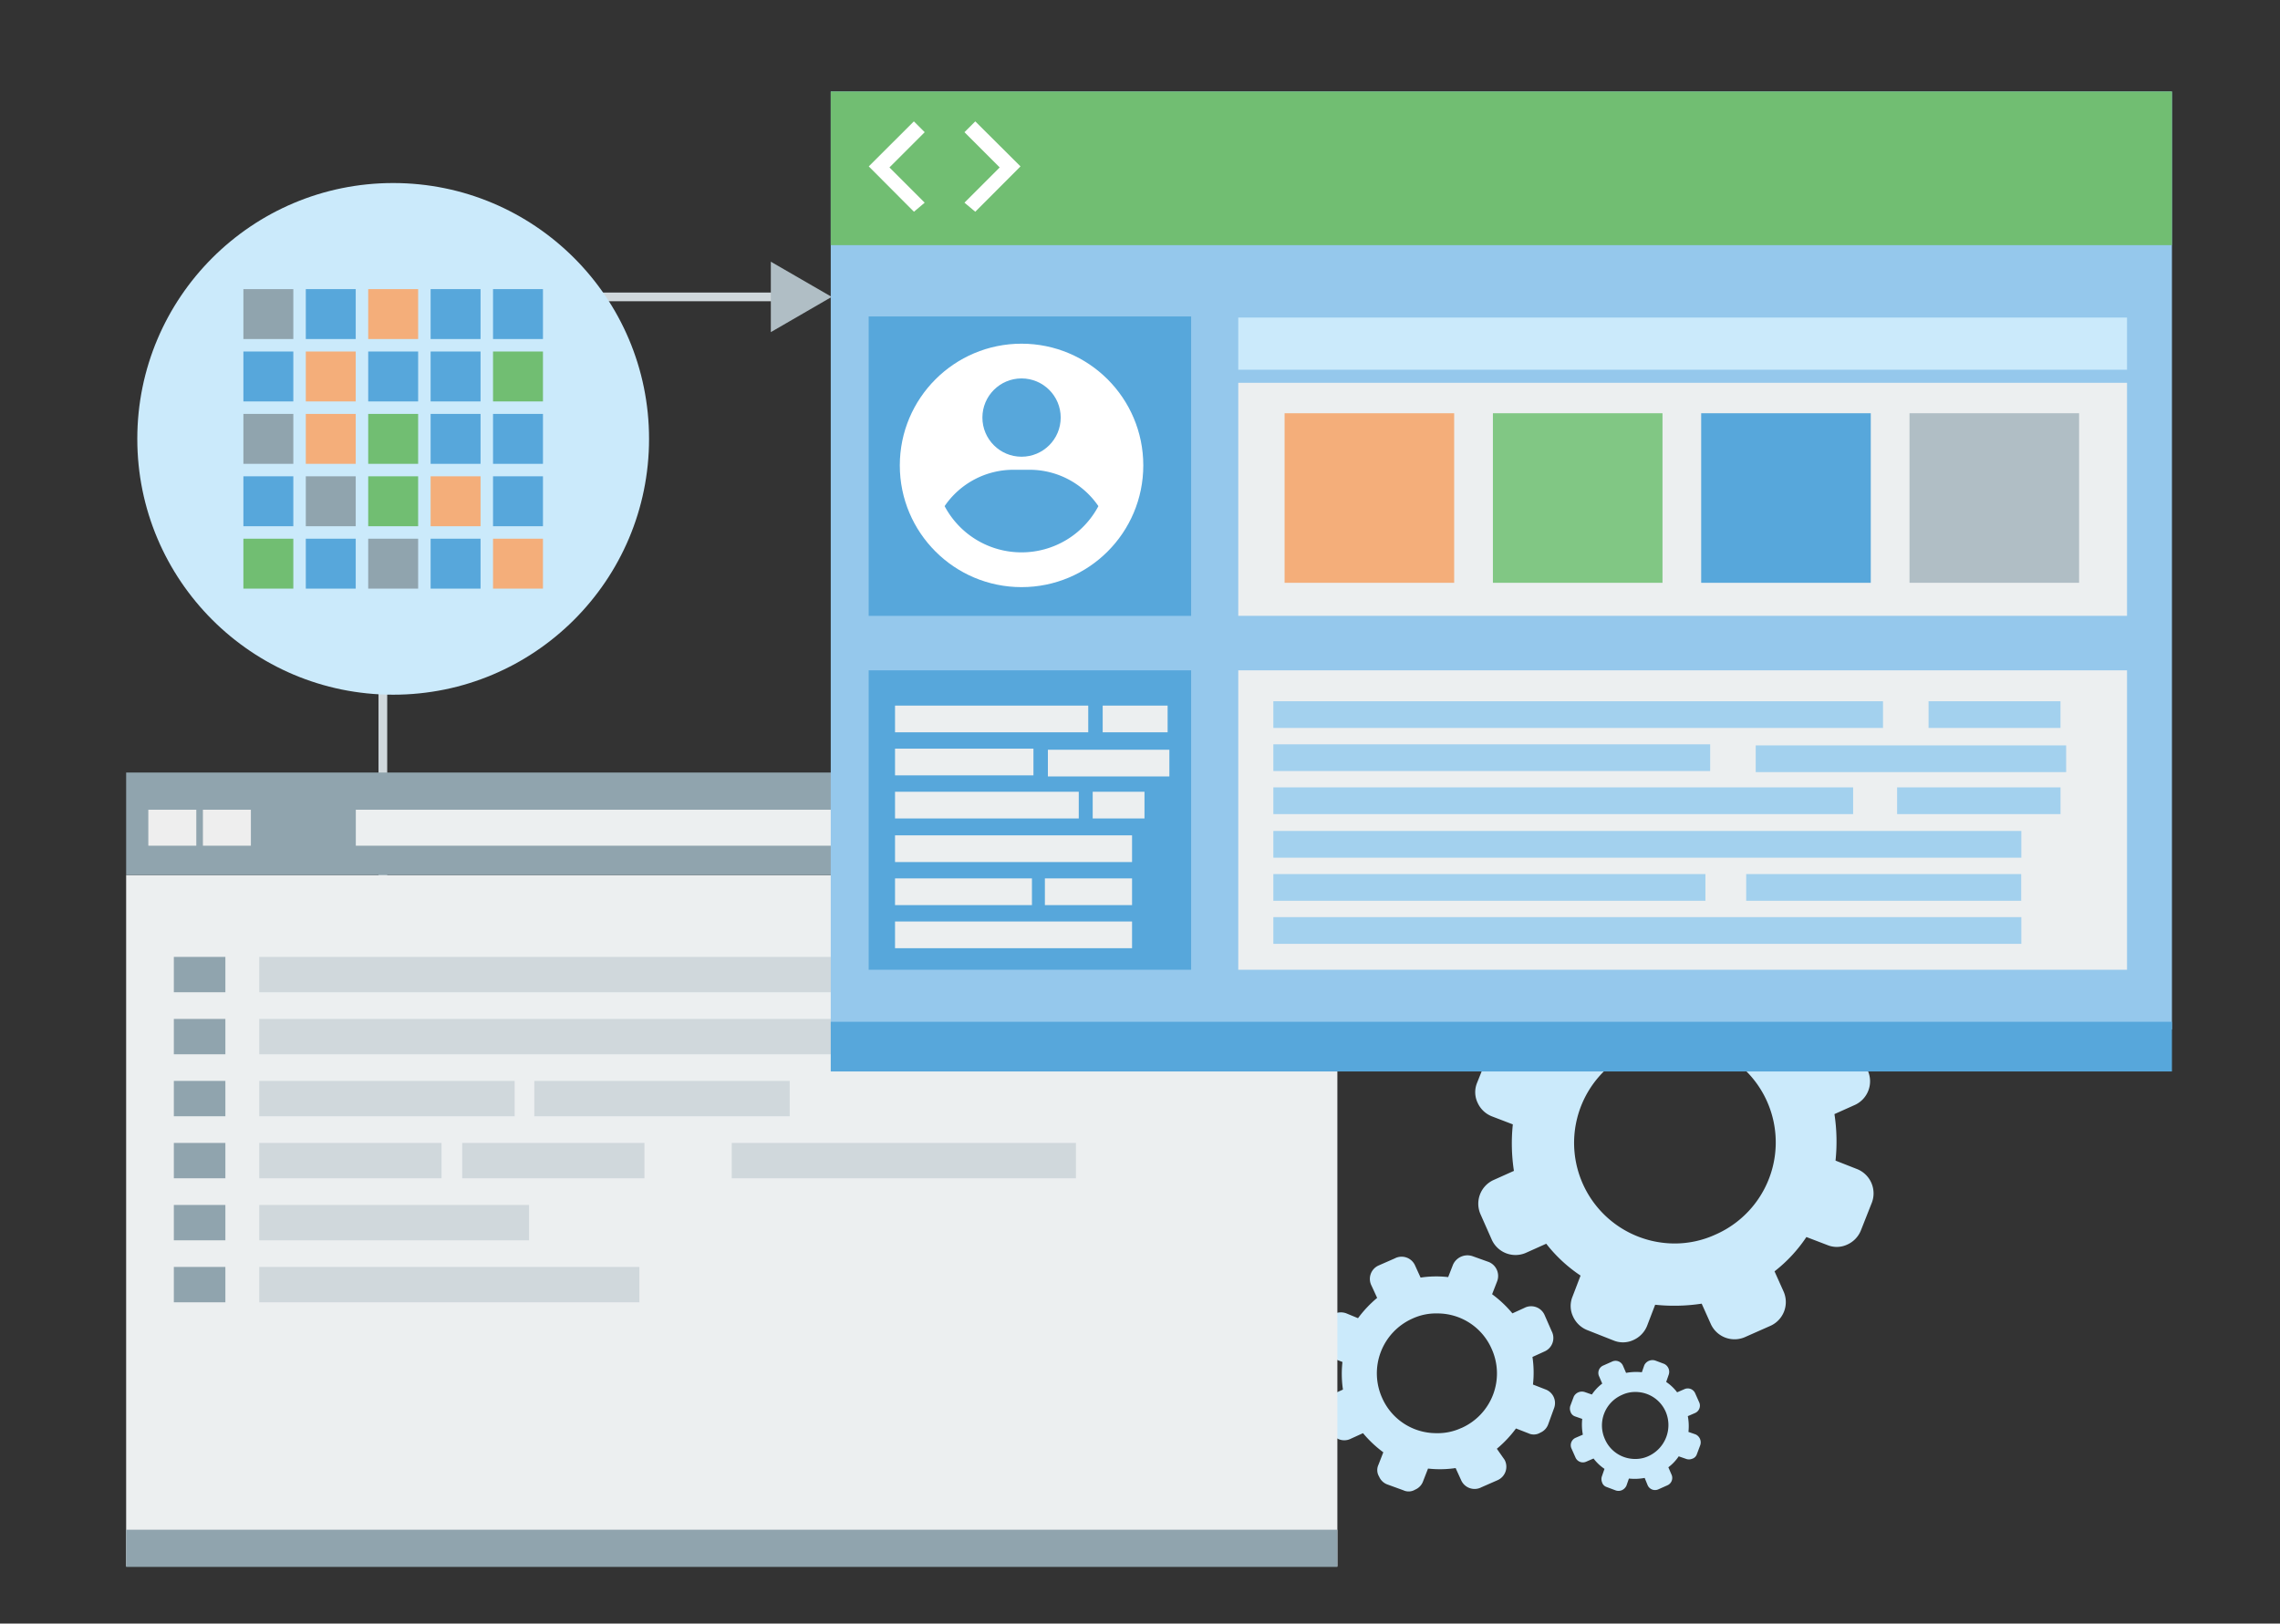 <svg id="Layer_1" data-name="Layer 1" xmlns="http://www.w3.org/2000/svg" viewBox="0 0 548 390.3"><rect x="0" y="0" width="548" height="390.3" fill="#333333" stroke="none"/><defs><style>.cls-1{fill:#cbeafb;}.cls-2{fill:none;stroke:#d0d8dc;stroke-miterlimit:10;stroke-width:2.09px;}.cls-3{fill:#eceff0;}.cls-4{fill:#90a4ae;}.cls-5{fill:#eee;}.cls-6{fill:#b0bec5;}.cls-7{fill:#d0d8dc;}.cls-8{fill:#95c8ec;}.cls-9{fill:#71be72;}.cls-10{fill:#57a7db;}.cls-11{fill:#fff;}.cls-12{fill:#a3d1ee;}.cls-13{fill:#f4ae7a;}.cls-14{fill:#81c784;}</style></defs><title>data-transfer</title><g id="_Group_" data-name="&lt;Group&gt;"><g id="_Group_2" data-name="&lt;Group&gt;"><path id="_Compound_Path_" data-name="&lt;Compound Path&gt;" class="cls-1" d="M371.45,334l-3-1.17a25.67,25.67,0,0,0-.12-6.63l2.85-1.3a3.53,3.53,0,0,0,1.76-4.91l-1.67-3.81a3.53,3.53,0,0,0-4.91-1.76l-2.85,1.3a28.07,28.07,0,0,0-4.88-4.6l1.17-3a3.63,3.63,0,0,0-2-4.76L354,302a3.8,3.8,0,0,0-4.76,2l-1.17,3a25.67,25.67,0,0,0-6.63.12l-1.3-2.85a3.53,3.53,0,0,0-4.91-1.76l-3.81,1.67a3.53,3.53,0,0,0-1.76,4.91L331,312a28.07,28.07,0,0,0-4.6,4.88l-2.83-1.17a3.8,3.8,0,0,0-4.76,2l-1.37,3.77a3,3,0,0,0,.16,2.84,3.44,3.44,0,0,0,2.06,1.92l3,1.17a25.67,25.67,0,0,0,.12,6.63l-2.85,1.3a3.53,3.53,0,0,0-1.76,4.91l1.67,3.81a3.53,3.53,0,0,0,4.91,1.76l2.85-1.3a28.07,28.07,0,0,0,4.88,4.6l-1.17,3a3,3,0,0,0,.16,2.84,3.44,3.44,0,0,0,2.06,1.92l3.77,1.37a3,3,0,0,0,2.84-.16,3.44,3.44,0,0,0,1.92-2.06l1.17-3a25.67,25.67,0,0,0,6.63-.12l1.3,2.85a3.53,3.53,0,0,0,4.91,1.76l3.81-1.67a3.53,3.53,0,0,0,1.76-4.91l-1.87-2.67a28.07,28.07,0,0,0,4.6-4.88l3,1.17a3,3,0,0,0,2.84-.16,3.44,3.44,0,0,0,1.92-2.06l1.37-3.77A3.49,3.49,0,0,0,371.45,334Zm-20.18,9.26a13.47,13.47,0,0,1-6.07,1.26,14.19,14.19,0,0,1-13-8.47A14.4,14.4,0,0,1,339.43,317a13.47,13.47,0,0,1,6.07-1.26,14.19,14.19,0,0,1,13,8.47A14.34,14.34,0,0,1,351.28,343.27Z"/><path id="_Compound_Path_2" data-name="&lt;Compound Path&gt;" class="cls-1" d="M407.52,344.81l-1.7-.59a13,13,0,0,0-.15-3.79l1.71-.74a1.94,1.94,0,0,0,1-2.64l-.93-2.09a1.94,1.94,0,0,0-2.64-1l-1.71.74a10.81,10.81,0,0,0-2.63-2.49l.59-1.7a2.11,2.11,0,0,0-1.11-2.66l-2.08-.78a2.19,2.19,0,0,0-2.66,1.11l-.59,1.7a13,13,0,0,0-3.79.15l-.74-1.71a1.94,1.94,0,0,0-2.64-1l-2.09.93a1.94,1.94,0,0,0-1,2.64l.74,1.71a10.81,10.81,0,0,0-2.49,2.63l-1.7-.59a2.19,2.19,0,0,0-2.66,1.11l-.78,2.08a2.08,2.08,0,0,0,0,1.52,1.71,1.71,0,0,0,1.12,1.15l1.7.59a13,13,0,0,0,.15,3.79l-1.71.74a1.94,1.94,0,0,0-1,2.64l.93,2.09a1.94,1.94,0,0,0,2.64,1l1.71-.74a10.81,10.81,0,0,0,2.63,2.49l-.59,1.7a2.08,2.08,0,0,0,0,1.52,1.71,1.71,0,0,0,1.12,1.15l2.08.78a2.08,2.08,0,0,0,1.52,0,2.21,2.21,0,0,0,1.15-1.12l.59-1.7a13,13,0,0,0,3.79-.15L396,357a1.94,1.94,0,0,0,2.64,1l2.09-.93a1.94,1.94,0,0,0,1-2.64l-.74-1.71a10.81,10.81,0,0,0,2.49-2.63l1.7.59a2.08,2.08,0,0,0,1.52,0,1.71,1.71,0,0,0,1.15-1.12l.78-2.08A2.11,2.11,0,0,0,407.52,344.81ZM396.29,350a7.43,7.43,0,0,1-3.42.72,7.89,7.89,0,0,1-7.15-4.81,8,8,0,0,1,4.09-10.57,7.43,7.43,0,0,1,3.42-.72,7.89,7.89,0,0,1,7.15,4.81A8.2,8.2,0,0,1,396.29,350Z"/><path id="_Compound_Path_3" data-name="&lt;Compound Path&gt;" class="cls-1" d="M446.26,281,441.17,279a43.91,43.91,0,0,0-.26-11.18l4.95-2.22a6.26,6.26,0,0,0,3.12-8.11l-2.78-6.28a6.26,6.26,0,0,0-8.11-3.12l-4.95,2.22a35.16,35.16,0,0,0-8.25-7.66l1.95-5.09a6.24,6.24,0,0,0-3.52-8l-6.41-2.53a6.41,6.41,0,0,0-8,3.52L407,235.69a43.91,43.91,0,0,0-11.18.26l-2.22-4.76a6.26,6.26,0,0,0-8.11-3.12l-6.28,3a6.26,6.26,0,0,0-3.12,8.11l2.22,4.95a35.16,35.16,0,0,0-7.66,8.25l-5.09-1.95a6.41,6.41,0,0,0-8,3.52L355,260.34a5.9,5.9,0,0,0,.14,4.74,6.29,6.29,0,0,0,3.38,3.26l5.09,1.95a43.91,43.91,0,0,0,.26,11.18l-4.95,2.22a6.26,6.26,0,0,0-3.12,8.11l2.78,6.28a6.26,6.26,0,0,0,8.11,3.12l4.95-2.22a35.16,35.16,0,0,0,8.25,7.66l-1.95,5.09a5.9,5.9,0,0,0,.14,4.74,6.29,6.29,0,0,0,3.38,3.26l6.41,2.53a5.9,5.9,0,0,0,4.74-.14,6.29,6.29,0,0,0,3.26-3.38l1.95-5.09a43.91,43.91,0,0,0,11.18-.26l2.22,4.95a6.26,6.26,0,0,0,8.11,3.12l6.28-2.78a6.26,6.26,0,0,0,3.12-8.11l-2.22-4.95a35.16,35.16,0,0,0,7.66-8.25l5.09,1.95a5.9,5.9,0,0,0,4.74-.14,6.29,6.29,0,0,0,3.26-3.38l2.53-6.41A6.29,6.29,0,0,0,446.26,281Zm-33.88,15.75a23.52,23.52,0,0,1-10.06,2.17,24.19,24.19,0,0,1-9.56-46.32,23.52,23.52,0,0,1,10.06-2.17,24.19,24.19,0,0,1,9.56,46.32Z"/></g></g><polyline class="cls-2" points="194.44 71.37 92.02 71.37 92.02 233.18"/><g id="_Group_3" data-name="&lt;Group&gt;"><rect id="_Path_" data-name="&lt;Path&gt;" class="cls-3" x="30.32" y="210.36" width="291.12" height="166.17"/><rect id="_Path_2" data-name="&lt;Path&gt;" class="cls-4" x="30.32" y="185.71" width="291.12" height="24.64"/><rect id="_Path_3" data-name="&lt;Path&gt;" class="cls-3" x="85.52" y="194.65" width="185.05" height="8.65"/><rect id="_Path_4" data-name="&lt;Path&gt;" class="cls-5" x="48.77" y="194.65" width="11.53" height="8.65"/><rect id="_Path_5" data-name="&lt;Path&gt;" class="cls-5" x="35.65" y="194.65" width="11.53" height="8.65"/><g id="_Group_4" data-name="&lt;Group&gt;"><path id="_Path_6" data-name="&lt;Path&gt;" class="cls-6" d="M297.51,193.78h0a2.58,2.58,0,0,1-2.59-2.59h0a2.58,2.58,0,0,1,2.59-2.59h0a2.58,2.58,0,0,1,2.59,2.59h0A2.68,2.68,0,0,1,297.51,193.78Z"/><path id="_Path_7" data-name="&lt;Path&gt;" class="cls-6" d="M305.58,193.78h0a2.58,2.58,0,0,1-2.59-2.59h0a2.58,2.58,0,0,1,2.59-2.59h0a2.58,2.58,0,0,1,2.59,2.59h0A2.58,2.58,0,0,1,305.58,193.78Z"/><path id="_Path_8" data-name="&lt;Path&gt;" class="cls-6" d="M313.8,193.78h0a2.58,2.58,0,0,1-2.59-2.59h0a2.58,2.58,0,0,1,2.59-2.59h0a2.58,2.58,0,0,1,2.59,2.59h0A2.68,2.68,0,0,1,313.8,193.78Z"/></g></g><rect id="_Path_9" data-name="&lt;Path&gt;" class="cls-4" x="30.32" y="367.73" width="291.12" height="8.94"/><rect id="_Path_10" data-name="&lt;Path&gt;" class="cls-4" x="41.78" y="230.03" width="12.39" height="8.5"/><rect id="_Path_11" data-name="&lt;Path&gt;" class="cls-4" x="41.78" y="244.94" width="12.39" height="8.5"/><rect id="_Path_12" data-name="&lt;Path&gt;" class="cls-4" x="41.78" y="259.84" width="12.39" height="8.5"/><rect id="_Path_13" data-name="&lt;Path&gt;" class="cls-4" x="41.78" y="274.75" width="12.39" height="8.5"/><rect id="_Path_14" data-name="&lt;Path&gt;" class="cls-4" x="41.78" y="289.66" width="12.39" height="8.5"/><rect id="_Path_15" data-name="&lt;Path&gt;" class="cls-4" x="41.78" y="304.56" width="12.39" height="8.5"/><rect id="_Path_16" data-name="&lt;Path&gt;" class="cls-7" x="62.31" y="230.03" width="191.25" height="8.5"/><rect id="_Path_17" data-name="&lt;Path&gt;" class="cls-7" x="62.31" y="244.94" width="148.59" height="8.5"/><rect id="_Path_18" data-name="&lt;Path&gt;" class="cls-7" x="62.31" y="259.84" width="61.39" height="8.5"/><rect id="_Path_19" data-name="&lt;Path&gt;" class="cls-7" x="62.31" y="274.75" width="43.81" height="8.5"/><rect id="_Path_20" data-name="&lt;Path&gt;" class="cls-7" x="62.31" y="289.66" width="64.85" height="8.5"/><rect id="_Path_21" data-name="&lt;Path&gt;" class="cls-7" x="62.31" y="304.56" width="91.37" height="8.5"/><rect id="_Path_22" data-name="&lt;Path&gt;" class="cls-7" x="128.42" y="259.84" width="61.39" height="8.5"/><rect id="_Path_23" data-name="&lt;Path&gt;" class="cls-7" x="111.09" y="274.75" width="43.81" height="8.5"/><rect id="_Path_24" data-name="&lt;Path&gt;" class="cls-7" x="175.88" y="274.75" width="82.72" height="8.5"/><g id="_Group_5" data-name="&lt;Group&gt;"><polygon id="_Path_25" data-name="&lt;Path&gt;" class="cls-6" points="185.27 79.84 199.9 71.37 185.27 62.91 185.27 79.84"/></g><g id="_Group_2-2" data-name=" Group 2"><rect class="cls-8" x="199.67" y="22" width="322.36" height="225.46"/></g><rect class="cls-9" x="199.67" y="22" width="322.36" height="36.93"/><rect class="cls-10" x="199.67" y="245.63" width="322.36" height="11.94"/><path class="cls-11" d="M222.25,48.72l-8.47-8.47,8.47-8.47-2.6-2.6L208.81,40,219.67,50.9Zm9.56,0,8.47-8.47-8.47-8.47,2.6-2.6L245.28,40,234.41,50.9Z"/><rect class="cls-10" x="208.79" y="76.07" width="77.5" height="71.98"/><rect class="cls-3" x="297.62" y="92.02" width="213.61" height="56.02"/><rect class="cls-1" x="297.62" y="76.34" width="213.61" height="12.54"/><rect class="cls-3" x="297.62" y="161.14" width="213.61" height="71.98"/><rect class="cls-10" x="208.79" y="161.14" width="77.5" height="71.98"/><rect class="cls-3" x="215.12" y="169.62" width="46.44" height="6.42"/><rect class="cls-3" x="265.03" y="169.62" width="15.61" height="6.42"/><rect class="cls-3" x="215.12" y="179.97" width="33.27" height="6.42"/><rect class="cls-3" x="251.86" y="180.23" width="29.2" height="6.42"/><rect class="cls-3" x="215.12" y="190.33" width="44.16" height="6.42"/><rect class="cls-3" x="262.63" y="190.33" width="12.45" height="6.42"/><rect class="cls-3" x="215.12" y="200.81" width="56.97" height="6.42"/><rect class="cls-3" x="215.12" y="211.16" width="32.91" height="6.42"/><rect class="cls-3" x="251.14" y="211.16" width="20.95" height="6.42"/><rect class="cls-3" x="215.12" y="221.52" width="56.97" height="6.42"/><circle class="cls-11" cx="245.53" cy="111.88" r="29.26"/><circle class="cls-10" cx="245.53" cy="100.38" r="9.41"/><path class="cls-10" d="M245.53,132.78A20.89,20.89,0,0,0,264,121.67a20,20,0,0,0-16.48-8.74h-4a20,20,0,0,0-16.48,8.74A20.89,20.89,0,0,0,245.53,132.78Z"/><rect class="cls-12" x="306.05" y="168.57" width="146.53" height="6.42"/><rect class="cls-12" x="463.53" y="168.57" width="31.71" height="6.42"/><rect class="cls-12" x="306.05" y="178.93" width="104.99" height="6.42"/><rect class="cls-12" x="421.99" y="179.19" width="74.61" height="6.42"/><rect class="cls-12" x="306.05" y="189.28" width="139.35" height="6.42"/><rect class="cls-12" x="455.97" y="189.28" width="39.28" height="6.42"/><rect class="cls-12" x="306.05" y="199.76" width="179.78" height="6.42"/><rect class="cls-12" x="306.05" y="210.12" width="103.85" height="6.42"/><rect class="cls-12" x="419.7" y="210.12" width="66.1" height="6.42"/><rect class="cls-12" x="306.05" y="220.47" width="179.78" height="6.42"/><rect class="cls-13" x="308.75" y="99.34" width="40.76" height="40.76"/><rect class="cls-14" x="358.82" y="99.34" width="40.76" height="40.76"/><rect class="cls-10" x="408.88" y="99.34" width="40.76" height="40.76"/><rect class="cls-6" x="458.95" y="99.34" width="40.76" height="40.76"/><circle class="cls-1" cx="94.5" cy="105.5" r="61.5"/><rect class="cls-4" x="58.5" y="69.5" width="12" height="12"/><rect class="cls-10" x="73.5" y="69.5" width="12" height="12"/><rect class="cls-13" x="88.5" y="69.5" width="12" height="12"/><rect class="cls-10" x="103.5" y="69.5" width="12" height="12"/><rect class="cls-10" x="118.5" y="69.5" width="12" height="12"/><rect class="cls-10" x="58.5" y="84.5" width="12" height="12"/><rect class="cls-13" x="73.5" y="84.5" width="12" height="12"/><rect class="cls-10" x="88.5" y="84.5" width="12" height="12"/><rect class="cls-10" x="103.5" y="84.5" width="12" height="12"/><rect class="cls-9" x="118.5" y="84.5" width="12" height="12"/><rect class="cls-4" x="58.5" y="99.5" width="12" height="12"/><rect class="cls-13" x="73.5" y="99.5" width="12" height="12"/><rect class="cls-9" x="88.5" y="99.5" width="12" height="12"/><rect class="cls-10" x="103.5" y="99.5" width="12" height="12"/><rect class="cls-10" x="118.5" y="99.5" width="12" height="12"/><rect class="cls-10" x="58.5" y="114.5" width="12" height="12"/><rect class="cls-4" x="73.5" y="114.5" width="12" height="12"/><rect class="cls-9" x="88.5" y="114.5" width="12" height="12"/><rect class="cls-13" x="103.5" y="114.5" width="12" height="12"/><rect class="cls-10" x="118.5" y="114.5" width="12" height="12"/><rect class="cls-9" x="58.5" y="129.5" width="12" height="12"/><rect class="cls-10" x="73.5" y="129.5" width="12" height="12"/><rect class="cls-4" x="88.5" y="129.5" width="12" height="12"/><rect class="cls-10" x="103.5" y="129.5" width="12" height="12"/><rect class="cls-13" x="118.5" y="129.5" width="12" height="12"/></svg>